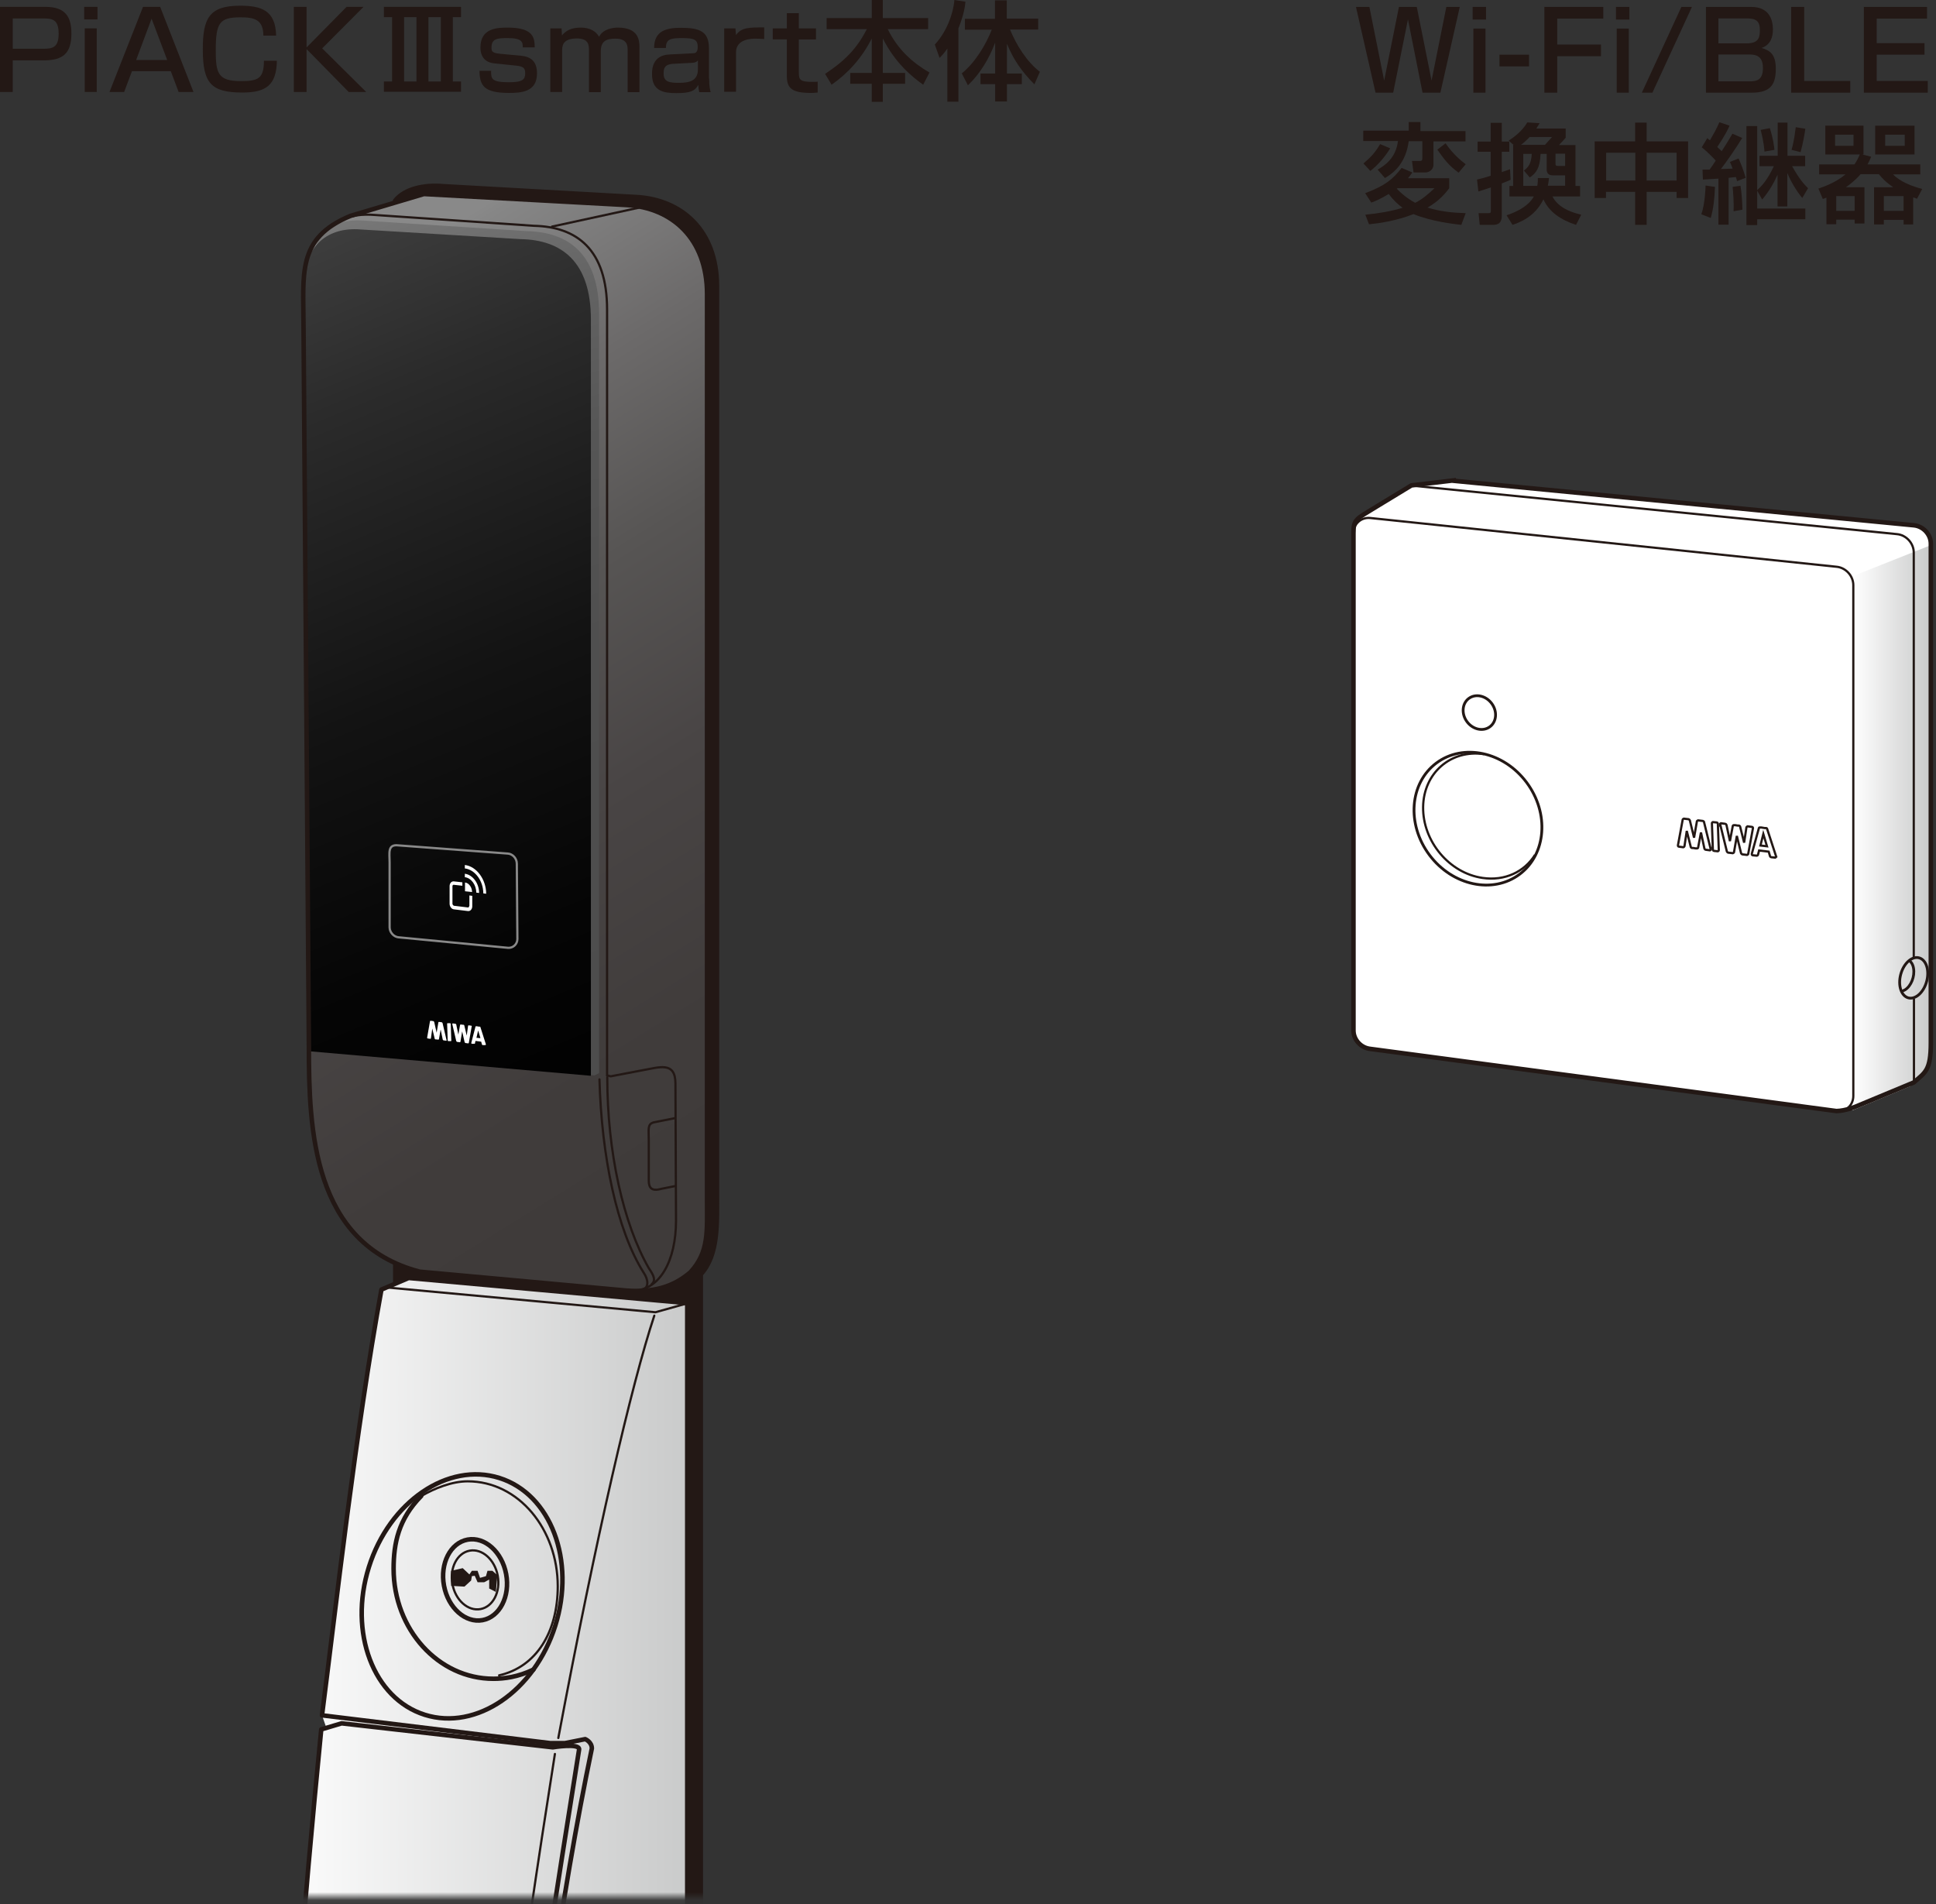 <svg fill="none" height="240" viewBox="0 0 244 240" width="244" xmlns="http://www.w3.org/2000/svg" xmlns:xlink="http://www.w3.org/1999/xlink"><rect x="0" y="0" width="244" height="240" fill="#333333" stroke="none"/><linearGradient id="a"><stop offset="0" stop-color="#fff"/><stop offset="1" stop-color="#c9caca"/></linearGradient><linearGradient id="b" gradientUnits="userSpaceOnUse" x1="233.434" x2="243.373" xlink:href="#a" y1="104.351" y2="104.351"/><linearGradient id="c" gradientUnits="userSpaceOnUse" x1="108.695" x2="30.576" y1="162.192" y2="35.928"><stop offset="0" stop-color="#3e3a39"/><stop offset=".27" stop-color="#403c3b"/><stop offset=".47" stop-color="#494545"/><stop offset=".64" stop-color="#575554"/><stop offset=".79" stop-color="#6c6a6a"/><stop offset=".94" stop-color="#868686"/><stop offset=".95" stop-color="#898989"/></linearGradient><linearGradient id="d" gradientUnits="userSpaceOnUse" x1="33.456" x2="87.288" xlink:href="#a" y1="343.68" y2="343.68"/><linearGradient id="e" gradientUnits="userSpaceOnUse" x1="39.24" x2="72.384" y1="23.712" y2="133.848"><stop offset="0" stop-color="#808080"/><stop offset=".06" stop-color="#757575"/><stop offset=".19" stop-color="#636363"/><stop offset=".35" stop-color="#565656"/><stop offset=".56" stop-color="#4f4f4f"/><stop offset="1" stop-color="#4d4d4d"/></linearGradient><linearGradient id="f" gradientUnits="userSpaceOnUse" x1="27.984" x2="80.784" y1="15.528" y2="142.968"><stop offset="0" stop-color="#4d4d4d"/><stop offset=".28" stop-color="#2b2b2b"/><stop offset=".55" stop-color="#131313"/><stop offset=".79" stop-color="#050505"/><stop offset="1"/></linearGradient><clipPath id="g"><path d="m0 0h132v240h-132z"/></clipPath><mask id="h" height="233" maskUnits="userSpaceOnUse" width="88" x="16" y="7"><path d="m103.92 7.656h-87.072v231.432h87.072z" fill="#fff"/></mask><g fill="#231815"><path d="m172.588.871 1.862 9.286 1.863-9.286h2.249l1.862 9.286 1.862-9.286h1.693l-2.443 10.81h-2.249l-1.838-9.238-1.862 9.238h-2.225l-2.466-10.81h1.717z"/><path d="m187.291.871v1.596h-1.692v-1.596zm-.072 2.733v8.077h-1.524v-8.077z"/><path d="m192.709 6.893v1.475h-3.725v-1.475z"/><path d="m202.068.871v1.475h-5.804v3.265h5.514v1.475h-5.514v4.595h-1.62v-10.81z"/><path d="m205.357.871v1.596h-1.693v-1.596zm-.073 2.733v8.077h-1.523v-8.077z"/><path d="m213.241.871-4.982 10.81h-1.33l4.981-10.81z"/><path d="m220.713.871c2.249 0 2.733 1.596 2.733 2.829 0 .943-.266 1.935-1.427 2.346 1.064.314 1.79.798 1.79 2.612s-.508 3.023-2.999 3.023h-5.804v-10.81zm-4.135 1.451v3.144h3.531c1.523 0 1.692-.701 1.692-1.693 0-1.161-.532-1.451-1.644-1.451zm0 4.546v3.386h3.942c.991 0 1.668-.242 1.668-1.693 0-1.693-1.136-1.693-1.862-1.693z"/><path d="m227.388.871v9.335h5.804v1.475h-7.449v-10.81z"/><path d="m242.866.871v1.475h-6.337v3.095h6.022v1.451h-6.022v3.313h6.433v1.475h-8.053v-10.81z"/><path d="m179.021 15.429v1.088h5.683v1.306h-4.038v2.926c0 .605-.508.992-1.04.992h-1.475l-.194-1.451h.967c.315 0 .339-.121.339-.411v-2.08h-1.717c-.363 2.708-1.79 3.942-2.999 4.643l-.919-1.064c.943-.532 2.298-1.475 2.564-3.603h-4.378v-1.306h5.732v-1.088h1.475zm-3.821 3.289c-.629 1.016-1.499 2.056-2.491 2.829l-.87-.943c.991-.846 1.451-1.354 2.104-2.442l1.257.532zm7.449 3.773v1.233c-.411.556-1.21 1.572-2.733 2.443 1.548.484 3.12.653 4.812.701l-.556 1.475c-.846-.097-3.748-.411-6.021-1.354-2.25.871-4.378 1.161-5.611 1.282l-.46-1.209c1.669-.169 3.169-.411 4.692-.871-.532-.387-1.137-.919-1.741-1.741-1.088.653-1.62.871-2.201 1.088l-.774-1.185c2.491-.943 3.483-1.741 4.595-3.192l1.354.58c-.241.339-.338.46-.556.726h5.2zm-6.506 1.233-.096.073c.991 1.016 1.813 1.499 2.321 1.765.992-.508 1.741-1.185 2.419-1.838zm7.691-1.959c-1.185-.871-1.669-1.475-2.685-2.902l1.04-.798c.895 1.306 1.911 2.176 2.539 2.636z"/><path d="m186.131 22.636c.459-.121.895-.193 1.741-.484v-3.023h-1.644v-1.282h1.644v-2.37h1.403v2.37h.943v1.282h-.943v2.563c.193-.073.943-.314 1.04-.363l.072 1.33c-.363.169-.774.339-1.112.46v4.087c0 .895-.46 1.137-1.089 1.137h-1.692l-.145-1.475h1.281c.242 0 .266-.097.266-.266v-2.974c-.411.145-.749.242-1.572.508l-.169-1.475zm4.571.774v-5.151h.048l-.605-.532c.581-.387 1.669-1.137 2.346-2.297l1.548.097c-.121.194-.145.266-.411.677h3.7v1.161c-.121.145-.677.75-.847.919h2.08v5.151h.581v1.33h-3.483c.653 1.258 2.032 1.935 3.628 2.297l-.653 1.282c-1.935-.629-3.41-1.644-4.112-3.216-1.088 2.249-3.071 2.926-3.893 3.216l-.75-1.209c.581-.194 2.636-.895 3.434-2.37h-3.071v-1.33h.484zm4.014-5.151c.29-.314.846-.943.895-.992h-2.83c-.338.363-.749.75-1.088.992zm-.967 5.151c.072-.387.072-.629.072-.967h1.403c-.049.435-.073.629-.145.967h2.176v-1.306h-1.548c-.701 0-.773-.46-.773-.798v-1.911h-.774c-.073 1.814-.556 2.418-1.355 2.974l-.749-.871c.556-.411.943-.871.991-2.104h-1.064v4.039h1.741zm2.297-4.039v1.282c0 .218.073.266.363.266h.846v-1.548h-1.185z"/><path d="m207.533 15.453v2.37h5.224v7.134h-1.451v-.774h-3.773v4.16h-1.451v-4.16h-3.676v.774h-1.427v-7.134h5.103v-2.37zm-5.103 3.797v3.507h3.676v-3.507zm5.103 0v3.507h3.773v-3.507z"/><path d="m216.143 23.555c-.049 1.451-.194 2.757-.532 3.918l-1.185-.46c.459-1.306.532-3.386.532-3.627zm-1.572-2.176h.895c.266-.363.556-.798.774-1.137-.17-.194-1.089-1.161-1.766-1.669l.701-1.161c.194.169.242.218.339.266.435-.75.846-1.475 1.185-2.273l1.282.435c-.17.387-.508 1.137-1.548 2.684.145.145.29.266.556.532.774-1.185 1.088-1.765 1.355-2.201l1.233.532c-.895 1.475-2.177 3.265-2.685 3.918.194 0 1.234-.048 1.476-.048-.121-.339-.194-.508-.339-.847l1.088-.435c.266.58.629 1.475.895 2.443l-1.088.411c-.048-.218-.073-.314-.145-.508-.145 0-.75.073-.919.097v5.901h-1.282v-5.804c-.29 0-1.644.121-1.959.121l-.048-1.306zm4.788 2.031c.169.992.242 2.442.242 3.023l-1.112.194c.048-1.137-.049-2.346-.121-3.071l1.015-.145zm2.104.556v2.322h6.07v1.354h-6.07v.726h-1.354v-12.479h1.354v8.077c.435-.387 1.258-1.185 2.104-3.023h-1.814v-1.306h2.298v-4.184h1.233v4.184h2.225v1.306h-1.644c.918 1.644 1.475 2.249 2.007 2.781l-.726 1.233c-.774-.943-1.402-2.007-1.886-3.144v4.208h-1.233v-3.99c-.412.919-.992 2.007-1.935 3.12l-.653-1.161zm1.596-7.811c.436 1.378.532 2.273.581 2.733l-1.258.218c-.072-1.185-.435-2.563-.484-2.733zm4.474.072c-.072.556-.314 1.959-.604 2.95l-1.137-.29c.363-1.233.484-2.563.532-2.854z"/><path d="m230.193 24.909c-.12.048-.29.121-.459.169l-.556-1.306c.483-.169 2.128-.701 3.41-1.79h-3.314v-1.258h4.45c.339-.508.484-.822.677-1.258h-4.353v-3.628h4.813v3.628h-.169l1.136.29c-.145.314-.217.532-.459.967h6.65v1.258h-3.434c.919.943 2.394 1.499 3.676 1.838l-.653 1.233c-.193-.072-.314-.121-.484-.169v3.41h-1.209v-.58h-2.491v.58h-1.233v-4.692h2.418c-.943-.629-1.451-1.209-1.813-1.645h-2.298c-.75.871-1.596 1.475-1.862 1.645h2.346v4.571h-1.234v-.484h-2.321v.58h-1.234v-3.41zm1.089-7.932v1.403h2.321v-1.403zm.145 7.739v1.862h2.321v-1.862zm4.909-8.875h4.958v3.628h-4.958zm1.088 8.875v1.862h2.491v-1.862zm.17-7.739v1.403h2.466v-1.403z"/></g><path d="m183.205 60.604 58.016 5.611c1.185.121 2.128 1.161 2.128 2.322v62.901c0 3.507-.701 3.725-2.152 5.006l-7.328 3.047s-1.257.532-2.418.557l-58.742-7.836c-1.185-.121-2.128-1.161-2.128-2.321v-62.684c0-1.79.339-1.765 2.926-3.361l4.377-2.66 5.321-.629z" fill="#fff"/><path d="m233.434 139.974.266-1.621v-65.803l9.673-3.845v64.352l-.822 1.886-1.79 1.984z" fill="url(#b)"/><path d="m231.451 140.071c1.185.12 2.128-.75 2.128-1.935v-64.376c0-1.185-.967-2.225-2.128-2.322l-58.742-6.143c-1.185-.121-2.128.75-2.128 1.935" stroke="#231815" stroke-width=".28"/><path d="m241.197 120.699v-51.051c0-1.185-.967-2.225-2.128-2.322l-61.184-6.118" stroke="#231815" stroke-width=".28"/><path d="m183.205 60.604 58.016 5.611c1.185.121 2.128 1.161 2.128 2.322v62.901c0 3.507-.701 3.725-2.152 5.006l-7.328 3.047s-1.257.532-2.418.557l-58.742-7.836c-1.185-.121-2.128-1.161-2.128-2.321v-62.684c0-1.79.339-1.765 2.926-3.361l4.377-2.66 5.321-.629z" stroke="#231815" stroke-width=".57"/><path d="m191.52 110.2c3.378-2.529 3.768-7.717.871-11.588-2.898-3.87-7.986-4.958-11.364-2.428-3.379 2.529-3.769 7.717-.871 11.588 2.897 3.87 7.985 4.957 11.364 2.428z" stroke="#231815" stroke-width=".35"/><path d="m187.049 95.065c-4.183-.629-7.642 2.37-7.69 6.674-.048 4.305 3.289 8.319 7.497 8.924 2.805.411 5.272-.774 6.602-2.902" stroke="#231815" stroke-width=".28"/><path d="m187.781 91.603c.855-.64.952-1.957.215-2.941-.736-.984-2.026-1.262-2.882-.622-.855.64-.952 1.957-.215 2.941.736.984 2.027 1.262 2.882.622z" stroke="#231815" stroke-width=".35"/><path d="m215.611 107.06-.846-3.434c0-.073-.073-.121-.146-.145l-.604-.073s-.121.048-.145.097l-.363 2.08-.532-2.177s-.073-.121-.145-.145l-.605-.073s-.121.049-.145.097l-.604 3.265v.024c0 .073.048.145.121.145l.556.073s.121-.049.145-.121l.29-1.935.508 2.032s.072.12.145.12h.169l.29.049h.17s.121 0 .145-.073l.363-1.934.435 2.031s.072.145.145.145l.556.073s.121-.049.121-.121c0 0 0 0 0-.024z" stroke="#231815" stroke-width=".28"/><path d="m216.796 103.892.846 3.434s.073.121.145.146l.605.072s.121-.048.145-.097l.363-2.079.532 2.176s.072.121.145.145l.604.073s.121-.049.145-.097l.605-3.265s0 0 0-.024c0-.072-.048-.145-.121-.145l-.556-.073s-.121.049-.145.121l-.29 1.935-.508-2.031s-.073-.121-.145-.121h-.17l-.29-.049h-.169s-.121 0-.145.073l-.363 1.935-.435-2.032s-.073-.145-.145-.145l-.557-.073s-.121.049-.121.121v.025z" stroke="#231815" stroke-width=".28"/><path d="m216.506 107.302s.12-.049.12-.121l-.12-3.362s-.049-.145-.121-.145l-.508-.048s-.121.048-.121.121l.121 3.361s.048.145.121.145z" stroke="#231815" stroke-width=".28"/><path d="m223.857 107.979-1.136-3.483c0-.072-.073-.121-.145-.121h-.17l-.435-.072h-.169s-.121 0-.121.072l-.895 3.241v.048c0 .073.049.145.121.145l.508.049s.121-.024.145-.097l.145-.556 1.209.145.17.58s.072.121.145.121l.508.049s.12-.049.12-.121zm0 0s0-.025 0-.049zm-1.983-1.403.363-1.451.46 1.548z" stroke="#231815" stroke-width=".28"/><path d="m242.825 123.696c.372-1.394-.057-2.719-.961-2.961-.903-.241-1.937.692-2.31 2.086-.373 1.393.057 2.719.96 2.96.903.242 1.938-.692 2.311-2.085z" stroke="#231815" stroke-width=".35"/><path d="m240.568 121.038c.29.169.532.532.605 1.04.169 1.016-.315 2.201-1.064 2.684-.17.097-.339.17-.484.194" stroke="#231815" stroke-width=".35"/><path d="m241.221 125.898v10.569" stroke="#231815" stroke-width=".28"/><g clip-path="url(#g)"><g fill="#231815"><path d="m5.736.864c2.496 0 3.264 1.248 3.264 3.36 0 2.448-1.008 3.384-3.456 3.384h-3.936v3.984h-1.608v-10.728zm-4.128 1.464v3.816h3.912c1.104 0 1.872-.168 1.872-1.896s-.72-1.92-1.872-1.92z"/><path d="m12.288.864v1.584h-1.68v-1.584zm-.096 2.712v8.016h-1.512v-8.016z"/><path d="m24.36 11.592h-1.848l-.984-2.616h-4.896l-.984 2.616h-1.848l4.224-10.728h2.16l4.2 10.728zm-7.2-4.032h3.912l-1.968-5.208z"/><path d="m33.192 4.512c0-2.064-1.152-2.328-2.88-2.328-2.664 0-3.12.696-3.12 4.2 0 2.856.288 3.84 3.168 3.84 2.16 0 2.904-.312 2.904-2.568h1.632c-.048 3.072-1.368 4.008-4.344 4.008-3.96 0-4.992-1.176-4.992-5.448 0-3.888.792-5.496 4.68-5.496 2.664 0 4.488.552 4.56 3.768h-1.608z"/><path d="m43.656.864h2.16l-5.208 5.232 5.544 5.496h-2.208l-5.304-5.4v5.4h-1.608v-10.728h1.608v5.112l5.04-5.112z"/><path d="m58.104.864v1.296h-1.032v8.112h1.032v1.296h-9.72v-1.296h1.032v-8.112h-1.032v-1.296zm-7.176 1.296v8.112h1.56v-8.112zm3.072 0v8.112h1.56v-8.112z"/><path d="m65.88 5.976c0-.624 0-1.176-1.896-1.176-1.368 0-2.04.096-2.04 1.2 0 .432.072.672.984.768l2.784.264c1.344.144 1.968.84 1.968 2.232 0 2.376-2.064 2.448-3.552 2.448-3.12 0-3.672-.912-3.696-2.784h1.464c0 .984 0 1.44 2.256 1.44 1.776 0 2.04-.384 2.04-1.152 0-.648-.264-.84-1.08-.936l-2.784-.288c-1.776-.168-1.776-1.656-1.776-2.016 0-2.448 2.136-2.496 3.456-2.496 3.312 0 3.36 1.368 3.384 2.496h-1.488z"/><path d="m70.776 3.576.048.888c.48-.576 1.128-.984 2.352-.984.48 0 1.68.048 2.328 1.152.528-1.032 1.848-1.152 2.376-1.152 2.568 0 2.712 1.56 2.712 2.448v5.688h-1.488v-5.328c0-.528-.048-1.416-1.536-1.416-1.224 0-1.848.36-1.848 1.608v5.136h-1.488v-5.208c0-.72-.024-1.56-1.536-1.56-1.848 0-1.848 1.008-1.848 1.584v5.16h-1.488v-8.016h1.44z"/><path d="m89.376 9.888c0 1.056.12 1.464.192 1.728h-1.44c-.072-.336-.096-.48-.12-.912-.432.768-.984 1.032-2.784 1.032-1.56 0-3.048-.24-3.048-2.376 0-.552 0-2.4 2.208-2.496l2.832-.144c.36 0 .72-.024.72-.792 0-.96-.456-1.128-2.04-1.128-1.44 0-1.968.168-1.968 1.248h-1.488c0-2.16 1.536-2.544 3.36-2.544 2.448 0 3.552.48 3.552 2.616v3.792zm-1.416-2.28c-.192.288-.648.312-.744.312l-2.304.12c-1.272.048-1.272.72-1.272 1.272 0 1.032.792 1.128 1.92 1.128 1.32 0 2.4-.24 2.4-1.704v-1.104z"/><path d="m92.689 3.576.072.84c.672-.96 1.632-.96 3.552-.96v1.464c-.504-.024-.744-.048-1.056-.048-.456 0-2.496 0-2.496 1.728v4.968h-1.488v-7.992h1.44z"/><path d="m99.168 1.656h1.512v1.92h2.16v1.392h-2.16v4.176c0 .936.168 1.176 1.728 1.176.288 0 .384 0 .648-.024v1.368c-.408.048-.72.048-.888.048-2.376 0-3-.6-3-2.136v-4.608h-1.776v-1.392h1.776z"/><path d="m104.184 2.28h5.688v-2.28h1.392v2.28h5.712v1.392h-5.088c1.296 2.664 3.24 4.296 5.256 5.472l-.792 1.536c-1.416-1.008-3.528-2.736-5.088-5.832v4.344h2.808v1.368h-2.808v2.28h-1.392v-2.28h-2.712v-1.368h2.712v-4.344c-1.272 2.496-2.952 4.344-5.064 5.832l-.816-1.368c2.496-1.656 4.008-3.192 5.256-5.64h-5.064z"/><path d="m119.4 6.12c-.432.624-.72.912-.984 1.176l-.6-1.68c1.416-1.512 2.304-3.744 2.472-5.616l1.392.216c-.048.552-.192 1.632-.888 3.36v9.24h-1.392v-6.672zm1.8 3.144c1.728-1.392 3.072-3.672 3.792-5.52h-3.384v-1.368h3.792v-2.328h1.488v2.304h3.96v1.368h-3.552c.768 1.896 2.136 4.104 3.768 5.328l-.696 1.584c-1.632-1.656-2.64-3.12-3.456-5.112v3.744h1.872v1.344h-1.872v2.184h-1.488v-2.184h-1.848v-1.344h1.848v-3.888c-.768 2.016-1.872 3.888-3.432 5.376l-.768-1.488z"/></g><g mask="url(#h)"><path d="m82.752 281.568c4.536.792 5.568 0 5.568-3.288v-117.648c2.28-2.496 2.04-6.48 2.04-10.344v-114.216c0-7.032-4.44-10.896-10.104-11.232l-24.408-1.368c-2.352-.216-4.848.312-6.048 1.824v145.512l32.976 110.784z" fill="#231815"/><path d="m87.072 160.296c2.28-2.496 2.04-5.112 2.04-8.976v-114.24c0-7.032-4.44-10.896-10.104-11.232l-25.584-1.392-9.264 2.76c-6.816 2.832-5.904 7.296-5.904 14.184l.672 90.504c0 10.44.456 24.864 13.968 28.392l26.016 2.376c4.2.336 6.48-.912 8.184-2.376z" fill="url(#c)"/><path d="m85.224 411.264-21.288-2.856-.12.36c-1.608-18.12-2.616-37.8-2.616-59.112-.192-25.128 1.08-46.896 3.048-66.48l.072.216 1.296.288 20.64-2.856.36-1.032v-115.536l-35.112-3.168-3.432 1.464c-3.288 18.048-5.736 40.032-7.488 53.664l.552 1.584-.672.216c-9.096 92.304-10.152 172.248 1.56 256.92.096.024.216.048.384.096l-.384 1.2c2.064 14.4 4.896 29.448 7.608 44.424l30.12 5.328c3.216.504 2.352.36 4.584-.12 2.232-.984 2.856-.744 2.856-3.096v-104.64c0-4.944.624-6.312-1.992-6.816z" fill="url(#d)"/><path d="m56.855 198v1.896l1.68.096.84-.768.096-.552.36-.048.36.816h.84l.624-.336v1.128l.84.432.192-2.112-.624-.552h-.624l-.192.672-.744.216-.312-.888h-.72l-.312.456-.84-.792z" fill="#231815"/><g stroke="#231815"><path d="m42.048 474.913c-11.712-84.672-10.656-164.616-1.56-256.92l2.568-.768 26.616 3.024s3.456-.576 3.312.288c-5.544 34.968-12.168 73.992-11.76 129.144 0 52.32 6 95.04 12.288 127.92l-1.608 1.104c-.624.744-1.608.624-3.96.36-7.32-.984-24.168-3.672-25.896-4.176z" stroke-linecap="round" stroke-linejoin="round" stroke-width=".57"/><path d="m65.376 283.056c2.04-20.352 5.328-44.016 9.216-62.664 0-.84-.84-1.176-.84-1.176l-2.544.504h-1.872l-28.752-3.504c1.752-13.632 4.2-35.64 7.488-53.664l3.432-1.464 35.112 3.168v115.536l-.36 1.032-20.64 2.856-1.296-.288" stroke-linecap="round" stroke-linejoin="round" stroke-width=".57"/><path d="m48.527 162.264 34.08 3.144 4.032-1.128" stroke-linecap="round" stroke-linejoin="round" stroke-width=".28"/><path d="m82.463 165.84c-2.832 8.52-7.344 27.912-12.096 53.232" stroke-linecap="round" stroke-linejoin="round" stroke-width=".28"/><path d="m69.983 204.917c2.593-8.244-.563-16.581-7.05-18.621-6.486-2.04-13.847 2.989-16.44 11.233-2.593 8.244.563 16.581 7.05 18.621 6.486 2.04 13.847-2.989 16.44-11.233z" stroke-linecap="round" stroke-linejoin="round" stroke-width=".57"/><path d="m67.223 210.456c-1.944.936-3.696 1.152-5.04 1.152-6.936 0-12.576-6.216-12.576-13.872 0-3.216.624-6.264 3.48-9.168" stroke-linecap="round" stroke-linejoin="round" stroke-width=".57"/><path d="m53.111 188.568c1.632-.96 3.84-1.848 5.832-1.848 6.456 0 11.352 6.096 11.352 13.224 0 5.76-2.688 10.176-7.392 11.232" stroke-linecap="round" stroke-linejoin="round" stroke-width=".28"/><path d="m60.818 204.216c2.163-.403 3.494-3 2.973-5.802-.521-2.801-2.697-4.746-4.861-4.344-2.163.403-3.494 3-2.973 5.802.521 2.801 2.697 4.746 4.861 4.344z" stroke-linecap="round" stroke-linejoin="round" stroke-width=".57"/><path d="m60.56 202.824c1.577-.294 2.548-2.18 2.17-4.212-.378-2.033-1.963-3.443-3.54-3.15-1.577.293-2.548 2.179-2.17 4.212.378 2.033 1.963 3.443 3.54 3.15z" stroke-linecap="round" stroke-linejoin="round" stroke-width=".28"/><path d="m49.823 159.336v2.208" stroke-linecap="round" stroke-linejoin="round" stroke-width=".57"/><path d="m69.936 221.088c-9.096 57.528-11.592 88.152-11.592 129.648 0 49.968 6.672 105.672 12.12 128.088" stroke-linecap="round" stroke-linejoin="round" stroke-width=".28"/></g><path d="m39.264 35.832.456 96.648 35.208 3.072.576-.288v-95.712c0-7.512-3.816-10.296-9.072-10.416l-20.4-1.32c-1.464-.12-3.024 0-4.368.792-2.088 1.44-2.4 3.792-2.4 7.224z" fill="url(#e)"/><path d="m74.472 135.576v-95.304c0-7.296-3.696-10.032-8.832-10.128l-20.256-1.224c-3.936-.312-7.08 1.92-7.08 6.96l.6 96.624 35.544 3.096z" fill="url(#f)"/><path d="m50.28 118.152 13.752 1.32c.624.048 1.176-.456 1.176-1.104l-.072-9.504c0-.648-.504-1.224-1.128-1.272l-13.8-1.032c-1.392-.168-1.104.96-1.104 2.136v8.184c0 .648.528 1.224 1.152 1.272z" stroke="#898989" stroke-linecap="round" stroke-linejoin="round" stroke-width=".28"/><path d="m56.28 131.112-.504-2.16s-.048-.072-.096-.096l-.36-.048s-.072.024-.072.072l-.216 1.296-.312-1.368s-.048-.072-.096-.096l-.36-.048s-.072.024-.072.072l-.36 2.064c0 .048.024.096.072.096l.336.048s.072-.024.072-.072l.168-1.224.312 1.296s.048.072.096.072h.096l.168.024h.096s.072 0 .072-.048l.216-1.224.264 1.272s.048.096.096.096l.336.048s.072-.024.072-.072z" fill="#fff"/><path d="m59.472 129.384s-.024-.096-.072-.096l-.336-.048s-.072.024-.072.072l-.168 1.224-.312-1.296s-.048-.072-.096-.072h-.096l-.168-.024h-.096s-.072 0-.072.048l-.216 1.224-.264-1.272s-.048-.096-.096-.096l-.336-.048s-.072.024-.072.072l.504 2.16s.048.072.096.096l.36.048s.072-.024.072-.072l.216-1.296.312 1.368s.048.072.096.096l.36.048s.072-.024.072-.072l.36-2.064z" fill="#fff"/><path d="m56.736 128.977h-.312s-.072 0-.072.048l.072 2.112s.024.096.072.096h.312s.072 0 .072-.048l-.072-2.112s-.024-.096-.072-.096z" fill="#fff"/><path d="m61.247 131.664-.696-2.184c0-.048-.048-.072-.096-.072h-.096l-.264-.048h-.096s-.072 0-.072.048l-.528 2.04v.024c0 .048.024.096.072.096h.312s.072 0 .072-.024l.072-.336.36.048.36.048.096.36s.048.072.096.072h.312s.072 0 .072-.048c0 0 0 0 0-.024zm-.96-.84h-.24l.216-.936.288.96h-.24z" fill="#fff"/><path d="m58.607 111.24v1.104l.888.096c0-.6-.408-1.152-.888-1.2z" fill="#fff"/><path d="m58.584 110.136v.432c.792.096 1.44.96 1.44 1.944l.36.048c0-1.224-.816-2.304-1.8-2.424z" fill="#fff"/><path d="m58.584 109.032v.432c1.272.144 2.328 1.56 2.328 3.144l.36.048c0-1.824-1.224-3.456-2.688-3.624z" fill="#fff"/><path d="m59.136 114.192c0 .12-.072.216-.168.192l-1.776-.216s-.168-.12-.168-.24v-2.208c0-.12.072-.216.168-.192l1.08.12v-.432l-1.08-.12c-.288-.024-.528.24-.528.6v2.208c0 .36.24.696.552.72l1.776.216c.288.024.528-.24.528-.6v-1.32l-.36-.048v1.32z" fill="#fff"/><path d="m82.752 281.568c4.536.792 5.568 0 5.568-3.288v-117.648c2.28-2.496 2.04-6.48 2.04-10.344v-114.216c0-7.032-4.44-10.896-10.104-11.232l-24.408-1.368c-2.352-.216-4.848.312-6.048 1.824" stroke="#231815" stroke-linecap="round" stroke-linejoin="round" stroke-width=".57"/><path d="m75.552 136.056c.264 9.672 2.184 19.008 5.568 24.36.624.912.672 1.92-.168 2.16" stroke="#231815" stroke-linecap="round" stroke-linejoin="round" stroke-width=".28"/><path d="m76.535 135.792c0 9.384 2.016 18.48 5.256 24.096.576.84.912 1.488.336 1.992" stroke="#231815" stroke-linecap="round" stroke-linejoin="round" stroke-width=".28"/><path d="m79.776 162.672c3.408 0 5.424-3.816 5.424-8.808l-.072-17.28c0-2.88-2.112-2.016-4.152-1.68l-4.008.768-.456-.12v-96.528c0-7.608-3.864-10.44-9.192-10.56l-20.088-1.368c-1.488-.12-3.072 0-4.44.792" stroke="#231815" stroke-width=".28"/><path d="m69.575 28.561 10.92-2.376" stroke="#231815" stroke-linecap="round" stroke-linejoin="round" stroke-width=".28"/><path d="m85.127 140.928-2.76.552c-.792.24-.6.84-.6 2.232v5.112c0 .84.312 1.392 1.56 1.032l1.8-.36" stroke="#231815" stroke-width=".28"/><path d="m87.072 160.296c2.28-2.496 2.04-5.112 2.04-8.976v-114.24c0-7.032-4.44-10.896-10.104-11.232l-25.584-1.392-9.264 2.76c-6.816 2.832-5.904 7.296-5.904 14.184l.672 90.504c0 10.44.456 24.864 13.968 28.392l26.016 2.376c4.2.336 6.48-.912 8.184-2.376z" stroke="#231815" stroke-linecap="round" stroke-linejoin="round" stroke-width=".57"/></g></g></svg>